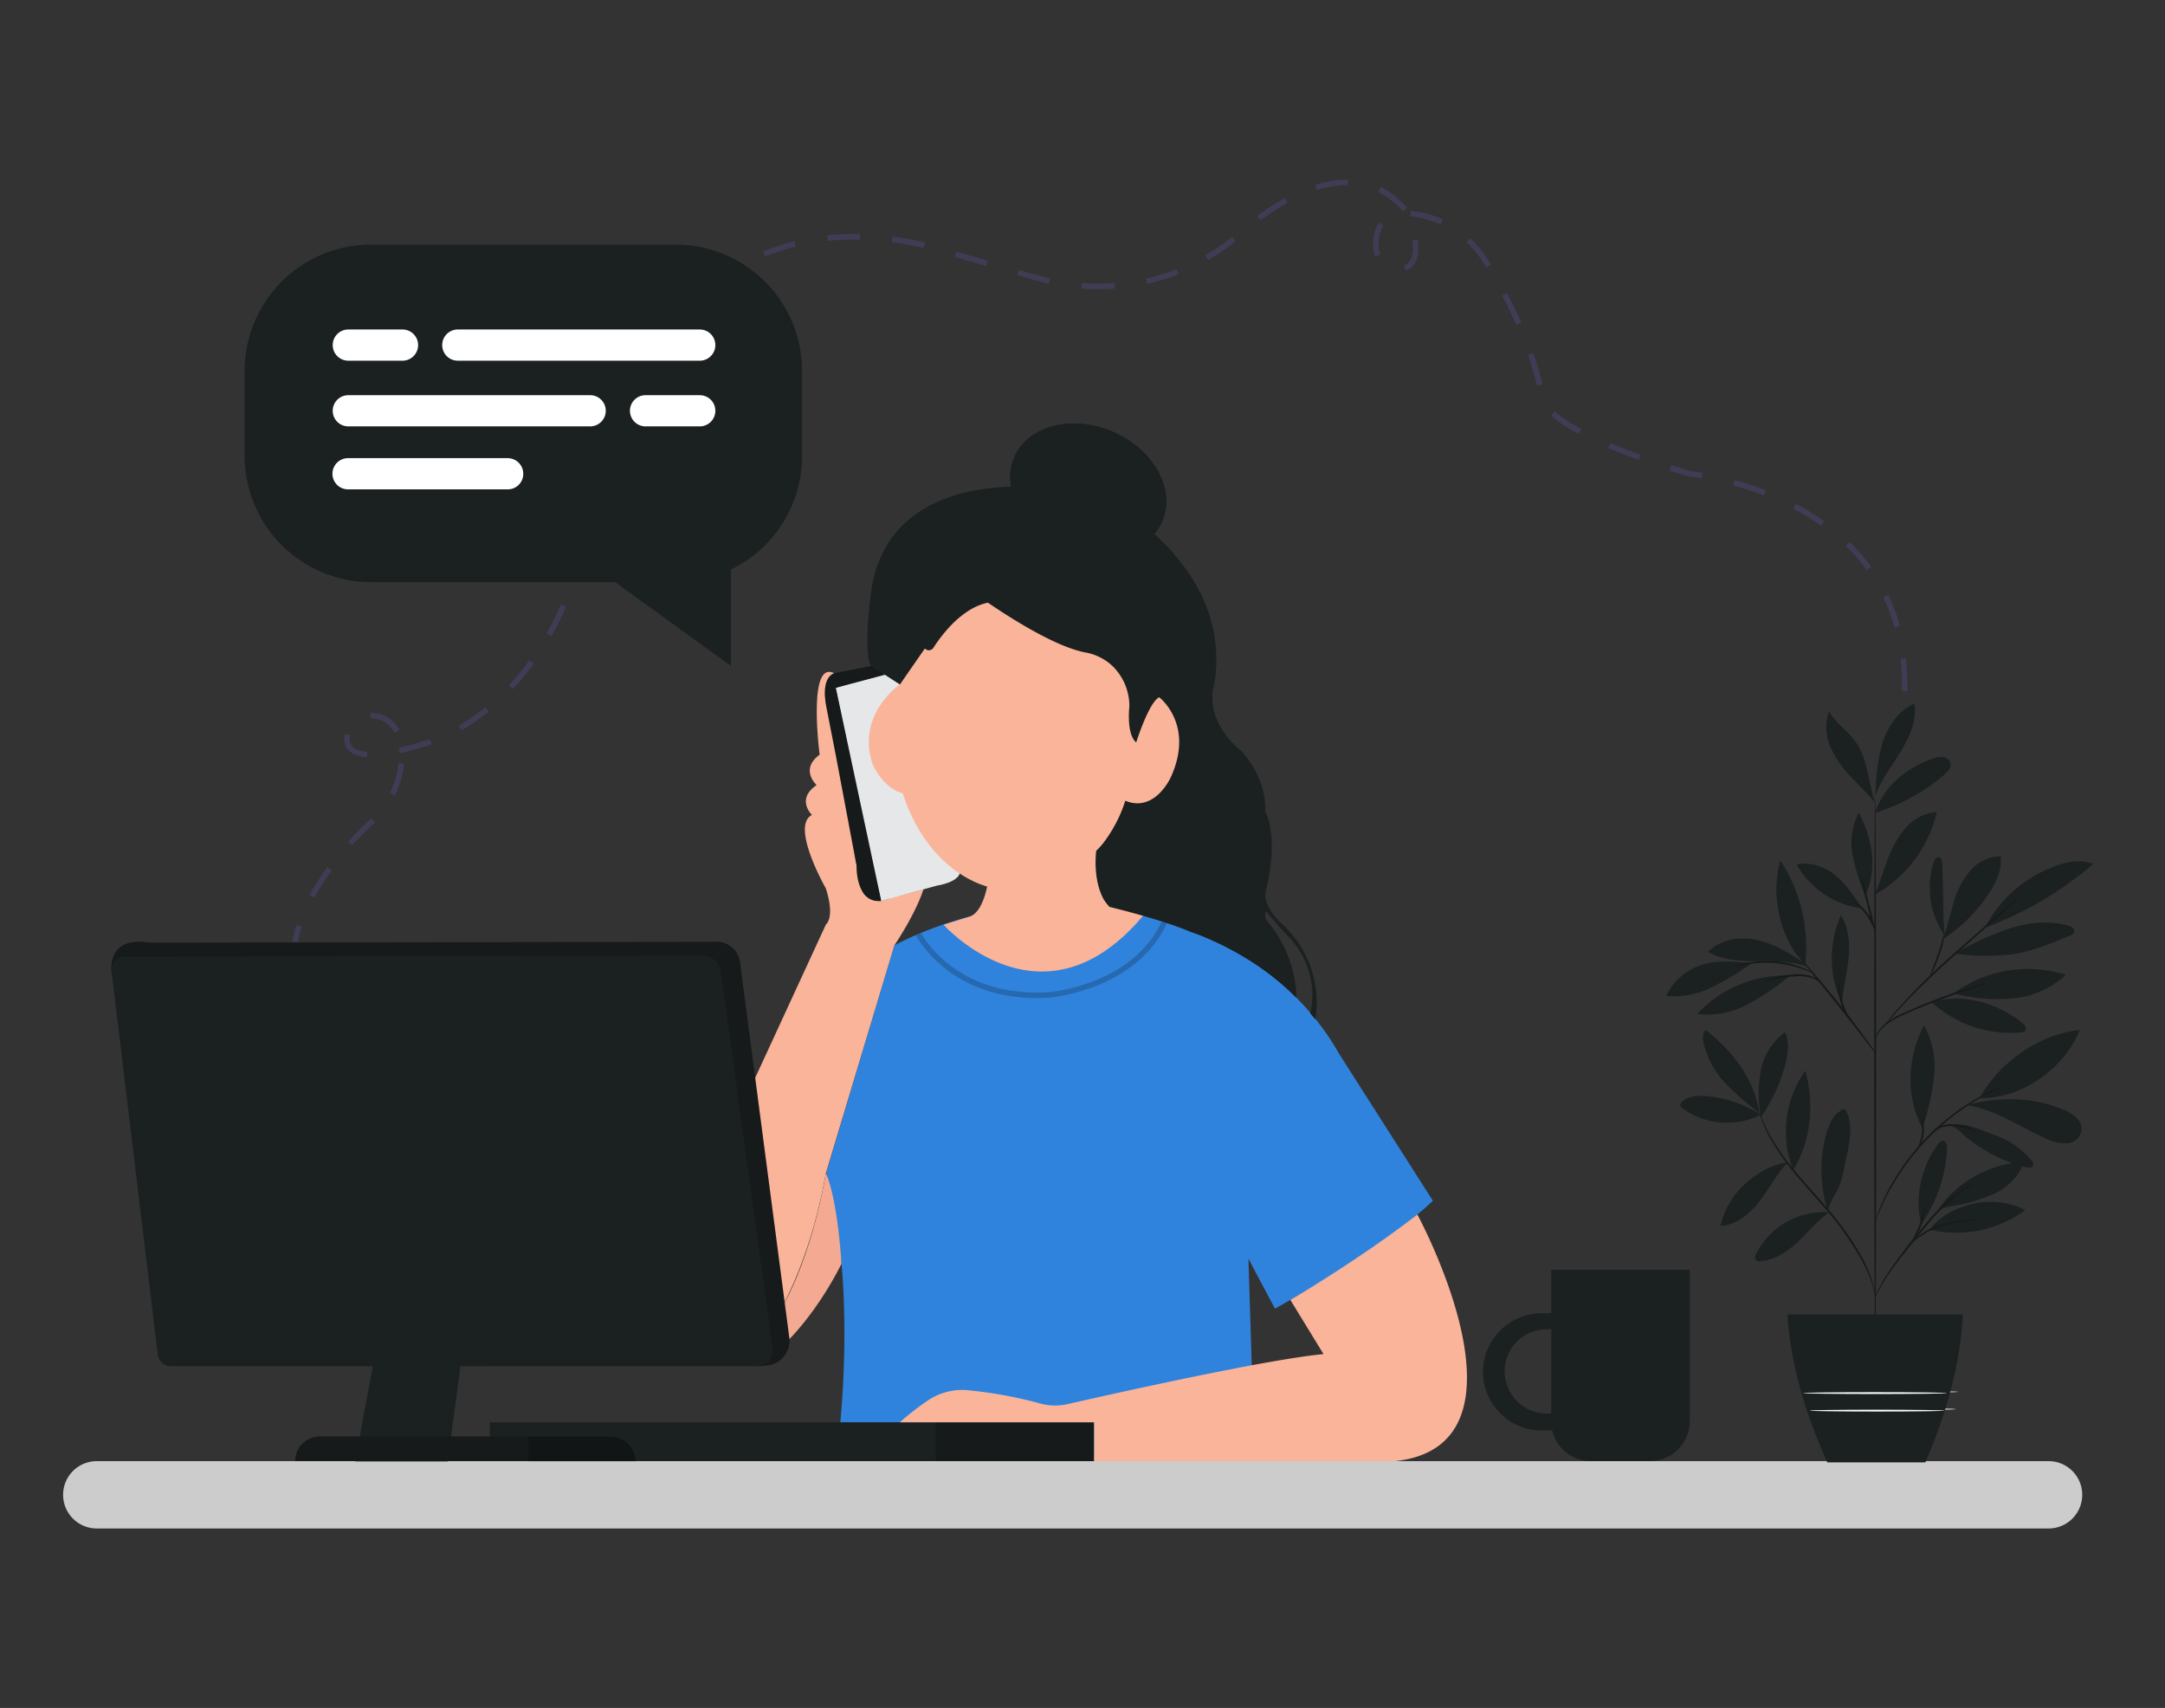  <!DOCTYPE svg PUBLIC "-//W3C//DTD SVG 1.1//EN" "http://www.w3.org/Graphics/SVG/1.1/DTD/svg11.dtd">
<svg id="b559a665-b5aa-4b2e-a540-909408fbfd42" data-name="Layer 1" xmlns="http://www.w3.org/2000/svg" width="865.76" height="682.89" viewBox="0 0 865.76 682.89">
<rect x="0" y="0" width="865.76" height="682.89" fill="#333333" stroke="none"/>
<defs>
<style xmlns="http://www.w3.org/1999/xhtml">*, ::after, ::before { box-sizing: border-box; }
img, svg { vertical-align: middle; }
</style>
<style xmlns="http://www.w3.org/1999/xhtml">*, body, html { -webkit-font-smoothing: antialiased; }
img, svg { max-width: 100%; }
</style>
</defs>
<path d="M616.49,525.11a23.42,23.42,0,1,0,0,46.84h11.94V525.11Zm7.45,40.06h-5.37a16.86,16.86,0,0,1,0-33.72h5.37Z" fill="#1b2021" data-secondary="true"/>
<path d="M442.13,300.32c1.31-12.26,9.22-23.91,17.82-23s14.61,14.06,13.31,26.32-9.34,21.46-17.93,20.54S440.82,312.58,442.13,300.32Z" fill="#f9b499"/>
<path d="M346.44,294.07c1.31-12.27,9.22-23.92,17.82-23s14.61,14.05,13.31,26.32-9.34,21.46-17.93,20.54S345.13,306.33,346.44,294.07Z" fill="#f9b499"/>
<path d="M335.42,574.36s7.56-59.21-5-105.51L357.64,378s60.31-34.25,121.6-4.81c0,0,36.23,12.47,56.26,48.16L573,480.12s-17.51,17.51-63.15,43.13l-10.62-20,2.52,81h-167Z" fill="#3083dc" data-primary="true"/>
<path d="M819.2,611.13H38.7a13.45,13.45,0,0,1-13.46-13.46h0A13.45,13.45,0,0,1,38.7,584.21H819.2a13.45,13.45,0,0,1,13.46,13.46h0A13.45,13.45,0,0,1,819.2,611.13Z" fill="#ccc"/>
<rect x="195.87" y="568.67" width="241.56" height="15.54" fill="#1b2021" data-secondary="true"/>
<rect x="374.17" y="568.67" width="63.37" height="15.54" opacity="0.2"/>
<path d="M529.26,541.41,516,519.74s27.58-16.09,50.78-34.15c0,0,50,92.05-8.75,98.62H437.54V568.67H359.83a109.6,109.6,0,0,1,11.28-8.76,24.56,24.56,0,0,1,16.52-4,173.46,173.46,0,0,1,28,5.15,22.27,22.27,0,0,0,11.38.32C446.3,557,506.82,543.49,529.26,541.41Z" fill="#f9b499"/>
<path d="M369.3,355.5c-3.17,10-11.66,22.5-11.66,22.5l-27.36,91c-8.76,48.81-28.13,69.94-28.13,69.94l-8.76-89.32,36.89-80s3.72-2.52,0-14.34c0,0-14.34-25.07-5.58-29.44,0,0-6.57-6.24,1.86-11.94,0,0-6.9-6.23,1.2-12.14,0,0-5-38.42,5.91-32.51,0,0-5.89,3.13-2.72,14.41l3.64,18.64s18.13,6,8.17,16.31c0,0,7.55,3.72,5.91,10.29,0,0,6.78,3.83,9.08,8.65a4,4,0,0,1-5.36,5.47,15.14,15.14,0,0,1-5.15-4.71,5.45,5.45,0,0,0-3.17-2c-1.53-.22-2.6.94-2.27,5.1l2.6,13.73s2,8.12,12.46,3.68C365.28,356.73,369.3,355.5,369.3,355.5Z" fill="#f9b499"/>
<path d="M383.91,348.78s0,3.72-9.41,5.36l-22.22,6.13-4.93-22L334.11,275l19.51-5.74,6.26,4.38s-17.51,11.88-11,31.68c0,0,4.05,10.29,13.13,12.15C362,317.48,372.64,343.42,383.91,348.78Z" fill="#e6e7e8"/>
<path d="M348.56,266.25l-14.67,2.85s-6,.87-3.39,13.79l3.72,19,8.32,44.22s-.55,15,9.85,14.12L334.22,275l20-5.33C354.12,269.68,352.28,268.44,348.56,266.25Z" fill="#1b2021" data-secondary="true"/>
<path d="M348.56,266.25l-14.67,2.85s-6,.87-3.39,13.79l3.72,19,8.32,44.22s-.55,15,9.85,14.12L334.22,275l20-5.33C354.12,269.68,352.28,268.44,348.56,266.25Z" opacity="0.2"/>
<path d="M312.11,523.79V538.9s13-11.06,24.41-33.6c0,0-1.42-25-6.24-36.34C330.28,469,325.24,501.46,312.11,523.79Z" fill="#f4a992"/>
<path d="M395.18,352s-1.57,12.84-7.7,14.59l-10.14,3.14s39.63,44.66,80.12-4a89,89,0,0,0-10.69-2.49,7.75,7.75,0,0,1-5.68-4.17c-2-4.09-4.12-11.74-1.14-23.66Z" fill="#f9b499"/>
<g opacity="0.2">
<path d="M414.56,399.07c-35.46,0-48.14-24.81-48.27-25.07l2-1c.13.26,13.47,26.14,51.27,23.69.33,0,33.85-2.8,45.48-29.23l2,.88c-12.16,27.65-47,30.51-47.33,30.54C417.92,399,416.21,399.07,414.56,399.07Z"/>
</g>
<path d="M659.73,584.21H636.2a15.88,15.88,0,0,1-15.87-15.87V507.7h55.38v60.64A16,16,0,0,1,659.73,584.21Z" fill="#1b2021" data-secondary="true"/>
<ellipse cx="435.2" cy="195.64" rx="25" ry="32.25" transform="translate(82.23 516.71) rotate(-66.5)" fill="#1b2021" data-secondary="true"/>
<ellipse cx="435.2" cy="195.64" rx="25" ry="32.25" transform="translate(82.23 516.71) rotate(-66.5)" fill="#1b2021" data-secondary="true"/>
<polygon points="195.87 546.23 191.28 493.26 184.16 546.23 195.87 546.23" opacity="0.2"/>
<path d="M44.61,388.4s-2.08-14.34,15.22-11.49l226.89-.33a9.29,9.29,0,0,1,9.19,8.1l19.7,150.06a9.94,9.94,0,0,1-8.32,11.16,32,32,0,0,1-4.81.33Z" fill="#1b2021" data-secondary="true"/>
<path d="M44.61,388.4s-2.08-14.34,15.22-11.49l226.89-.33a9.29,9.29,0,0,1,9.19,8.1l19.7,150.06a9.94,9.94,0,0,1-8.32,11.16,32,32,0,0,1-4.81.33Z" opacity="0.2"/>
<path d="M119.14,376.68l-2.18-.2a33.87,33.87,0,0,1,1.58-6.61l2.08.67A33.87,33.87,0,0,0,119.14,376.68Z" fill="#3f3d56"/>
<path d="M125.75,358.81l-1.92-1a100.6,100.6,0,0,1,7.06-11.1l1.77,1.29A98.06,98.06,0,0,0,125.75,358.81ZM140.82,338l-1.62-1.47c2.79-3.09,5.85-6.18,9.08-9.2l.12-.11,1.52,1.57-.14.14C146.59,331.87,143.57,334.92,140.82,338Zm17.07-19.89-2-1a33.6,33.6,0,0,0,3.47-12l2.18.2A35.91,35.91,0,0,1,157.89,318.07Zm-11.16-15.4c-7.51-.47-9.09-4.35-9.09-7.52,0-.12,0-.25,0-.37a11.6,11.6,0,0,1,.13-1.23l2.16.37c-.05.31-.09.63-.11,1v.27c0,1.21,0,4.9,7,5.34Zm612.57-.37-2.13-.49c1-4.32,1.79-8.59,2.36-12.7l2.17.29C761.12,293.58,760.32,297.92,759.3,302.3Zm-599.37-1.14-.48-2.14c3.36-.76,7.18-1.82,11.35-3.16.07,0,.43-.12,1.09-.34l.69,2.08c-.75.25-1.16.36-1.16.36C167.24,299.3,163.36,300.38,159.93,301.16Zm-2.2-8.27a10.16,10.16,0,0,0-7.5-5.53,8.67,8.67,0,0,0-1.89-.2h-.21l0-2.19h.25a11.54,11.54,0,0,1,2.34.24,12.37,12.37,0,0,1,9,6.69Zm26.86-.91-1.11-1.89a86.89,86.89,0,0,0,10.57-7.32l1.37,1.7A88.24,88.24,0,0,1,184.59,292Zm578.18-15.67-2.19-.05c0-.82,0-1.63,0-2.44a92.82,92.82,0,0,0-.57-10.4l2.17-.25a94.89,94.89,0,0,1,.59,10.65Q762.8,275,762.77,276.31Zm-557.7-.8L203.48,274a103.24,103.24,0,0,0,8.2-9.93l1.77,1.29A103.38,103.38,0,0,1,205.07,275.51Zm15.45-21.2-1.91-1.07a124.38,124.38,0,0,0,5.71-11.57l2,.87A127.43,127.43,0,0,1,220.52,254.31Zm537.1-3.47a72.45,72.45,0,0,0-4.5-12l2-1a74.13,74.13,0,0,1,4.64,12.33ZM230.93,230.26l-2.09-.67c1.3-4,2.45-8.19,3.45-12.45l2.13.49C233.41,222,232.24,226.2,230.93,230.26Zm515.6-2.35a74.9,74.9,0,0,0-8.44-9.64l1.51-1.57a77.09,77.09,0,0,1,8.7,9.91Zm-18.37-17.79a97.47,97.47,0,0,0-11-6.69l1-1.94a101,101,0,0,1,11.25,6.84Zm-491.24-5.34-2.16-.34c.1-.68.21-1.36.31-2.05.52-3.64,1.17-7.29,1.93-10.83l2.14.45c-.75,3.5-1.39,7.1-1.91,10.7C237.13,203.41,237,204.1,236.92,204.78Zm468.47-6.68c-3.95-1.53-8.08-2.9-12.28-4.06l.59-2.11a131.2,131.2,0,0,1,12.48,4.13Zm-24.91-6.9c-3-.52-4.86-.69-4.87-.69l-.22,0q-4-1.22-7.71-2.4l.66-2.08c2.42.77,4.94,1.55,7.58,2.35.45,0,2.19.24,4.93.7Zm-25.17-7.32c-4.38-1.58-8.48-3.18-12.18-4.74l.85-2c3.67,1.55,7.73,3.13,12.08,4.7Zm-412.95-4.39-2.1-.63c1.28-4.21,2.74-8.37,4.35-12.38l2,.82C245.06,171.24,243.61,175.35,242.36,179.49Zm388.92-6a58.68,58.68,0,0,1-11-7.33l1.45-1.63a56.68,56.68,0,0,0,10.6,7ZM252,155.55l-1.94-1c1.86-3.62,3.9-7.18,6.06-10.59l.49-.77,1.85,1.17-.49.77C255.86,148.48,253.85,152,252,155.55Zm362.6-1.35c-.15-.71-.3-1.42-.48-2.12-.84-3.32-1.87-6.77-3.08-10.25l2.07-.71c1.23,3.54,2.28,7,3.13,10.43.19.73.35,1.48.5,2.22ZM265.94,133.83l-1.72-1.35a120.91,120.91,0,0,1,8.66-9.88l1.56,1.53A120.08,120.08,0,0,0,265.94,133.83Zm340.37-4c-1.69-3.83-3.58-7.75-5.63-11.66l1.94-1c2.07,4,4,7.92,5.7,11.8ZM439.39,115.61c-2.28,0-4.58-.09-6.86-.26l.16-2.19a87.51,87.51,0,0,0,12.85,0l.16,2.19C443.61,115.53,441.49,115.61,439.39,115.61ZM284,115.5l-1.36-1.71a95.92,95.92,0,0,1,10.84-7.47l1.11,1.89A93.63,93.63,0,0,0,284,115.5Zm174.72-2-.47-2.14a84.07,84.07,0,0,0,12.28-3.74l.8,2A86.61,86.61,0,0,1,458.73,113.49Zm-39.23-.08c-1.87-.41-3.74-.89-5.57-1.42l-7.06-2,.61-2.1,7,2c1.79.52,3.62,1,5.44,1.39Zm142.65-5.19-.73-2.06c2.38-.84,3.59-3.25,3.59-7.16a24.2,24.2,0,0,0-.2-2.94l2.17-.27A26.65,26.65,0,0,1,567.2,99C567.2,105.16,564.45,107.41,562.15,108.22Zm32.17-1.37-1-1.58a40.93,40.93,0,0,0-6.85-8.42l1.5-1.59a42.89,42.89,0,0,1,7.21,8.87c.32.51.64,1,1,1.59Zm-200-.52-12.51-3.62.61-2.11L395,104.23Zm88.85-2.4-1.1-1.9a79.72,79.72,0,0,0,10.58-7.27l1.38,1.7A83,83,0,0,1,483.21,103.93Zm66.87-1.41a10.87,10.87,0,0,1-.9-3.66c0-.42,0-.83,0-1.25a15,15,0,0,1,2.29-8.67l1.8,1.24a13,13,0,0,0-1.9,7.43c0,.38,0,.76,0,1.13a8.46,8.46,0,0,0,.71,2.89Zm-244,0-.83-2a90.23,90.23,0,0,1,12.52-4.09l.53,2.13A88.53,88.53,0,0,0,306.1,102.48Zm63.24-3.4-.4-.11c-4.09-.93-8.23-1.67-12.24-2.2L357,94.6c4.07.54,8.28,1.29,12.5,2.25L370,97ZM331,96.29l-.23-2.18a107.07,107.07,0,0,1,13.14-.53l-.05,2.19A102.63,102.63,0,0,0,331,96.29Zm245.09-6.51a37.33,37.33,0,0,0-9.28-2.91c-1-.18-1.95-.3-2.86-.38l.18-2.18c1,.08,2,.21,3.06.4A39.86,39.86,0,0,1,577,87.79Zm-72-1.66-1.31-1.76a95.92,95.92,0,0,1,11.06-7.17l1.06,1.92A93.8,93.8,0,0,0,504.05,88.12ZM561,84.47a31.42,31.42,0,0,0-9.82-7.73l1-2A33.79,33.79,0,0,1,562.62,83ZM526.58,76l-.66-2.08a42.38,42.38,0,0,1,12.8-2.13h.34L539,74h-.32A40.57,40.57,0,0,0,526.58,76Z" fill="#3f3d56"/>
<path d="M44.61,388.4l18.5,153.34a5.11,5.11,0,0,0,5.14,4.49H302.59a6.37,6.37,0,0,0,6.35-7.33L288.25,388.4a7.43,7.43,0,0,0-7.33-6.35l-231,.44A5.41,5.41,0,0,0,44.61,388.4Z" fill="#1b2021" data-secondary="true"/>
<polygon points="142.02 584.32 158.88 493.26 191.28 493.26 179.02 584.32 142.02 584.32" fill="#1b2021" data-secondary="true"/>
<ellipse cx="406.13" cy="294.49" rx="48.49" ry="61.73" fill="#f9b499"/>
<path d="M386.65,235s29.91,22.51,47.36,25.87a21.09,21.09,0,0,1,11,5.56,22.33,22.33,0,0,1,6.61,16.07s-1.31,10.95,2.74,14.34c0,0,5-16,9.19-18.06,0,0,14.34,10.84,4.6,32.07,0,0-6.35,14.23-18.17,9.3,0,0-3.5,12.59-11.6,20,0,0-2.06,14.4,5.25,22.44,0,0,20.93,5,32.75,10.12,0,0,23.52,7.46,41.9,26.11,0,0,1.09-15.43-11.71-30.76,0,0-1.21-1.2-.33-3.72,0,0,4.7,5.69,9.19,10.4a33.23,33.23,0,0,1,8.87,28.89c-.11.44-.22,1-.33,1.54l2,2.41a15.9,15.9,0,0,0,.33-2.52,42.46,42.46,0,0,0-13.57-35.57c-3.62-3.4-7.56-8.32-6.57-13.25,0,0,5.58-19.7-.22-31.85,0,0,1.42-11.71-9.41-24,0,0-13.58-9.85-11.5-24.62,0,0,7.56-25.62-12.91-50.9,0,0-17.62-25.94-51.66-29.44,0,0-63.48-10.29-71.91,39.73,0,0-3.61,25.06-.33,31l11.65,7.51" fill="#1b2021" data-secondary="true"/>
<path d="M373.25,259c4.94-7.62,16.15-21.52,30.41-17.84l-6.88-19.39L363,229.24l6.33,29A2.15,2.15,0,0,0,373.25,259Z" fill="#1b2021" data-secondary="true"/>
<path d="M270.19,97.81H148.37a50.58,50.58,0,0,0-50.56,50.56v33.82a50.59,50.59,0,0,0,50.56,50.57H246l46.3,33.49V227.73a50.6,50.6,0,0,0,28.46-45.54V148.37A50.59,50.59,0,0,0,270.19,97.81Z" fill="#1b2021" data-secondary="true"/>
<path d="M279.82,144.22H183.07a6.24,6.24,0,0,1-6.24-6.24h0a6.23,6.23,0,0,1,6.24-6.24h96.75a6.23,6.23,0,0,1,6.24,6.24h0A6.24,6.24,0,0,1,279.82,144.22Z" fill="#fff"/>
<path d="M236,170.48H139.29a6.23,6.23,0,0,1-6.24-6.24h0a6.23,6.23,0,0,1,6.24-6.23H236a6.23,6.23,0,0,1,6.24,6.23h0A6.24,6.24,0,0,1,236,170.48Z" fill="#fff"/>
<path d="M161,144.22H139.29a6.24,6.24,0,0,1-6.24-6.24h0a6.23,6.23,0,0,1,6.24-6.24H161A6.24,6.24,0,0,1,167.2,138h0A6.24,6.24,0,0,1,161,144.22Z" fill="#fff"/>
<path d="M279.82,170.48H258.15a6.24,6.24,0,0,1-6.24-6.24h0a6.23,6.23,0,0,1,6.24-6.23h21.67a6.23,6.23,0,0,1,6.24,6.23h0A6.23,6.23,0,0,1,279.82,170.48Z" fill="#fff"/>
<path d="M203,195.66H139.18a6.24,6.24,0,0,1-6.24-6.24h0a6.24,6.24,0,0,1,6.24-6.24H203a6.24,6.24,0,0,1,6.24,6.24h0A6.17,6.17,0,0,1,203,195.66Z" fill="#fff"/>
<path d="M783.05,556.49c0,.21-12.68.37-28.31.37s-28.3-.16-28.3-.37,12.67-.35,28.3-.35S783.05,556.31,783.05,556.49Z" fill="#fafafa"/>
<path d="M782.16,563.42c0,.2-11.89.37-26.54.37s-26.53-.17-26.53-.37,11.88-.36,26.53-.36S782.16,563.21,782.16,563.42Z" fill="#fafafa"/>
<path d="M244.25,574.36H127.9a9.81,9.81,0,0,0-9.85,9.85H254.1A9.88,9.88,0,0,0,244.25,574.36Z" fill="#1b2021" data-secondary="true"/>
<path d="M244.25,574.36H127.9a9.81,9.81,0,0,0-9.85,9.85H254.1A9.88,9.88,0,0,0,244.25,574.36Z" opacity="0.2"/>
<path d="M254.1,584.32H211.31v-9.85h32.94a9.74,9.74,0,0,1,9.85,9.85Z" opacity="0.2"/>
<path d="M704.15,445.64A49.38,49.38,0,0,0,683,438.32c-3.47-.35-7.26-.25-10.05,1.85a2.11,2.11,0,0,0-1,1.83,2.43,2.43,0,0,0,1,1.26,30.37,30.37,0,0,0,31.35,2.38" fill="#1b2021" data-secondary="true"/>
<path d="M703.6,445A102.83,102.83,0,0,1,689.89,433a34.44,34.44,0,0,1-8.59-15.9,6.42,6.42,0,0,1,.67-5.33c11,8.55,19.51,19.6,21.63,33.3" fill="#1b2021" data-secondary="true"/>
<path d="M704,445.55a49.29,49.29,0,0,1,.25-18,24.31,24.31,0,0,1,9.59-14.86c1.88,4.41,1.09,9.5-.25,14.11a68.3,68.3,0,0,1-9.51,20" fill="#1b2021" data-secondary="true"/>
<path d="M714.76,464.83c-6.52.8-12.18,4.23-17,8.62A32.16,32.16,0,0,0,688,490.17c6.38-.39,11.79-4.89,15.67-9.94s6.65-10.58,11-15.29" fill="#1b2021" data-secondary="true"/>
<path d="M717.08,467.82a42,42,0,0,1,4.85-39.72c3.71,13.18,2.35,28.07-4.85,39.72" fill="#1b2021" data-secondary="true"/>
<path d="M731.24,484.69a30.38,30.38,0,0,0-29,16.72,2.24,2.24,0,0,0-.21,2.27,2.15,2.15,0,0,0,1.93.57c5.72-.38,10.8-3.81,15-7.73s7.83-8.46,12.46-11.85" fill="#1b2021" data-secondary="true"/>
<path d="M730.8,483.78a53.94,53.94,0,0,1-.55-30.22c1.06-3.89,2.85-8,6.44-9.82a1.37,1.37,0,0,1,1-.17,1.39,1.39,0,0,1,.63.72,18.09,18.09,0,0,1,1.56,8.67,52.2,52.2,0,0,1-1.35,8.78c-1.14,5.36-1.73,11.13-4.7,15.75A32.09,32.09,0,0,0,732,481c-.57,1.17-.57,1.56-1.07,2.52" fill="#1b2021" data-secondary="true"/>
<path d="M768.28,489.36c-2.78-10.57.17-23.37,6.83-32,.49-.63,1.13-1.32,1.93-1.24,1.24.11,1.57,1.74,1.57,3a57.84,57.84,0,0,1-10.26,30.3" fill="#1b2021" data-secondary="true"/>
<path d="M771.66,491.66a46.58,46.58,0,0,0,38.23-7.84,31.07,31.07,0,0,0-20.7-2.54c-6.92,1.57-13.23,4.71-17.53,10.32" fill="#1b2021" data-secondary="true"/>
<path d="M774.5,484.62c7.19-11.71,21-19.35,34.7-20.06-1.56,5.6-6.17,9.94-11.35,12.54a63.25,63.25,0,0,1-16.66,5c-2.21.42-5.25.89-6.69,2.63" fill="#1b2021" data-secondary="true"/>
<path d="M769,450.5a100.7,100.7,0,0,0,4.43-20.38A33.78,33.78,0,0,0,769.37,410c-6.71,13-7.38,28.22-.58,41.13" fill="#1b2021" data-secondary="true"/>
<path d="M791.6,439.07c7.84-14.26,23.87-25.66,40.08-27.26-6.27,15.57-23.31,27.61-40.08,27.26" fill="#1b2021" data-secondary="true"/>
<path d="M786.65,441.88c11.72,1.77,21.69,9.26,32.63,13.79a14.5,14.5,0,0,0,7.39,1.41,5.77,5.77,0,0,0,3.6-10.22,15.57,15.57,0,0,0-5.34-3.24c-11.93-5-24.71-5.1-37.26-2.09" fill="#1b2021" data-secondary="true"/>
<path d="M779.88,450.09c2.64.75,3.55,2.13,5.65,3.92a60.88,60.88,0,0,0,24.76,12.71c.94.24,2.17.32,2.64-.53s-.11-1.65-.64-2.32a34.15,34.15,0,0,0-14.94-10.14c-5.7-2.12-10.66-4.7-17.47-4.14" fill="#1b2021" data-secondary="true"/>
<path d="M772.3,400.56a46.85,46.85,0,0,0,35.92,12.21,2.41,2.41,0,0,0,1.56-.58c.91-1-.18-2.51-1.23-3.32-10.55-8.23-23.34-11.65-36.31-8.31" fill="#1b2021" data-secondary="true"/>
<path d="M781.3,397.16a50,50,0,0,1,44.8-7.39,35.59,35.59,0,0,1-21.35,9.41,67.76,67.76,0,0,1-23.51-2" fill="#1b2021" data-secondary="true"/>
<path d="M777.7,374.37c-1-10.54-.36-18.81-1.1-29.44,0-.85-.24-1.87-1-2.17-1.09-.42-2,.93-2.38,2.06a33.76,33.76,0,0,0,4.5,29.31" fill="#1b2021" data-secondary="true"/>
<path d="M777,375.48a61.78,61.78,0,0,0,17.44-17c3.45-4.7,6.27-10.36,5.57-16.15a16.7,16.7,0,0,0-12.54,6.27,35.05,35.05,0,0,0-6.41,12.9c-1.4,4.71-2.39,9.41-4,13.95" fill="#1b2021" data-secondary="true"/>
<path d="M794.08,370.78A140.86,140.86,0,0,0,837,345.45c-5.13-2.07-11-.84-16.13,1.23a50.93,50.93,0,0,0-27,24" fill="#1b2021" data-secondary="true"/>
<path d="M781.71,381.29a87.71,87.71,0,0,0,23.84.13c7.74-1.3,15.05-4.36,22.28-7.4a2.57,2.57,0,0,0,1.56-1.16,1.76,1.76,0,0,0-.53-1.9,4.81,4.81,0,0,0-1.9-.89c-7.83-2.19-16.33-1.16-24.06,1.44a112.4,112.4,0,0,0-21.19,9.78" fill="#1b2021" data-secondary="true"/>
<path d="M736.49,400.84c-5.41-11-5.07-23.65-.39-34.91,3.29,5,3.69,11.4,3.13,17.35s-2.41,12.11-2.52,18.11" fill="#1b2021" data-secondary="true"/>
<path d="M714.87,390a48.58,48.58,0,0,0-36.18,15.41,33.81,33.81,0,0,0,19.82-3.67,100.16,100.16,0,0,0,17-11.37" fill="#1b2021" data-secondary="true"/>
<path d="M700.36,385.09c-6.62-.54-13-1.37-19.33.59a23.19,23.19,0,0,0-14.72,12.54,34.82,34.82,0,0,0,18.1-3.41,106.47,106.47,0,0,0,16-9.66" fill="#1b2021" data-secondary="true"/>
<path d="M721.86,385.31c-5.94-3.91-12.05-7.84-19-9.41s-14.94-.42-19.77,4.7c5.6,3.3,12.4,3.69,18.81,3.69s14.47-.08,20.58,2.08" fill="#1b2021" data-secondary="true"/>
<path d="M721.89,385.62c-10.15-10-14-27.9-9.92-41.54a63.26,63.26,0,0,1,9.92,41.54" fill="#1b2021" data-secondary="true"/>
<path d="M749.84,357.34c1.91-4.45,3.26-9.12,5-13.65a39.33,39.33,0,0,1,7.12-12.54,18.63,18.63,0,0,1,12.54-6.52A50.76,50.76,0,0,1,750,357.55" fill="#1b2021" data-secondary="true"/>
<path d="M744.78,363.24c-3.14-4.36-6.84-10.29-11.13-13.55s-9.91-5.23-15.16-4a35.27,35.27,0,0,0,26.29,17.53" fill="#1b2021" data-secondary="true"/>
<path d="M745.8,357.72a74.51,74.51,0,0,1-5-16.24A25.36,25.36,0,0,1,743.32,325c5.58,10.55,7.37,21.95,2.76,32.92" fill="#1b2021" data-secondary="true"/>
<path d="M749.89,325C753,314.52,762.62,306.82,773,303.3a8.85,8.85,0,0,1,4-.62,3.51,3.51,0,0,1,3,2.5c.38,1.77-1.08,3.37-2.48,4.54A78.34,78.34,0,0,1,749.89,325" fill="#1b2021" data-secondary="true"/>
<path d="M750,316.43c.41-6.74.83-13.57,3-20s6.43-12.37,12.54-15.16c1.05,6.81-2,13.58-5.58,19.42s-8,11.4-10.16,17.92" fill="#1b2021" data-secondary="true"/>
<path d="M749.84,321.07c-2.62-7.62-2.88-17.24-7.44-23.94-3.14-4.7-8.3-7.83-11-12.71a19.45,19.45,0,0,0,.65,14.44,41.8,41.8,0,0,0,8.45,12.07c3.37,3.6,6.27,6.27,9.4,10.14" fill="#1b2021" data-secondary="true"/>
<path d="M749.89,545.38c-.2,0-.38-50.8-.39-113.47s.14-113.5.34-113.5.38,50.8.39,113.5S750.09,545.38,749.89,545.38Z" fill="#1b2021" data-secondary="true"/>
<path d="M794.25,393.18a13.35,13.35,0,0,1-1.91.72l-5.27,1.77c-4.42,1.57-10.52,3.7-17.13,6.39s-12.71,5.1-16.23,8.14a12,12,0,0,0-3.26,4.33c-.5,1.19-.59,1.91-.65,1.89s0-.17,0-.53a7.36,7.36,0,0,1,.37-1.47,11.4,11.4,0,0,1,3.14-4.6,28.32,28.32,0,0,1,7-4.39c2.83-1.3,5.95-2.68,9.27-4,6.63-2.71,12.76-4.83,17.24-6.27,2.24-.69,4.08-1.21,5.35-1.57A10.88,10.88,0,0,1,794.25,393.18Z" fill="#1b2021" data-secondary="true"/>
<path d="M808.84,357.42a3.17,3.17,0,0,1-.53.57l-1.57,1.56-6.08,5.54-20.27,18c-7.83,7-14.73,13.76-19.47,18.81-2.38,2.54-4.24,4.62-5.51,6.08l-1.48,1.69a2.87,2.87,0,0,1-.55.55,6.55,6.55,0,0,1,.44-.64c.32-.41.76-1,1.37-1.77,1.2-1.57,3-3.69,5.34-6.27a257.78,257.78,0,0,1,19.38-19c7.93-7,15.15-13.34,20.37-17.89l6.27-5.36c.69-.56,1.27-1,1.73-1.42A3,3,0,0,1,808.84,357.42Z" fill="#1b2021" data-secondary="true"/>
<path d="M771.8,390.24c-.22-.07,1.44-3.9,3.14-8.73s2.44-8.88,2.65-8.85a30.17,30.17,0,0,1-2,9.09,60.88,60.88,0,0,1-2.46,6.11A9.7,9.7,0,0,1,771.8,390.24Z" fill="#1b2021" data-secondary="true"/>
<path d="M749.94,421a9.22,9.22,0,0,1-1.23-1.42l-3.13-4c-2.62-3.38-6.27-8.07-10.32-13.2s-7.83-9.7-10.5-13l-3.13-3.95a10.55,10.55,0,0,1-1.1-1.57,8.67,8.67,0,0,1,1.32,1.32c.81.87,2,2.17,3.37,3.79,2.8,3.24,6.61,7.84,10.69,12.92s7.63,9.87,10.14,13.33c1.27,1.74,2.27,3.14,3,4.16A10.69,10.69,0,0,1,749.94,421Z" fill="#1b2021" data-secondary="true"/>
<path d="M740.2,408.51a17.75,17.75,0,0,1-4.09-7.64,22,22,0,0,1-.92-7.69h.33c-.15.58-.26.89-.32.87s0-.33,0-.94h.32a35.38,35.38,0,0,0,1.3,7.5A56,56,0,0,0,740.2,408.51Z" fill="#1b2021" data-secondary="true"/>
<path d="M727.63,392.72a13.69,13.69,0,0,0-2.85-1.64,18.89,18.89,0,0,0-7.84-.63,47.5,47.5,0,0,0-8,1.28,24.85,24.85,0,0,1-3.28.79,10.78,10.78,0,0,1,3.14-1.29,36.67,36.67,0,0,1,8-1.57,17.38,17.38,0,0,1,8.15.88A5.11,5.11,0,0,1,727.63,392.72Z" fill="#1b2021" data-secondary="true"/>
<path d="M724.65,388.87c0,.1-1.66-.66-4.37-1.57a43.88,43.88,0,0,0-21.95-1.68c-2.82.5-4.51,1-4.56.91a4.43,4.43,0,0,1,1.16-.5,29.26,29.26,0,0,1,3.29-.93,39,39,0,0,1,22.28,1.7,25.89,25.89,0,0,1,3.13,1.42A4,4,0,0,1,724.65,388.87Z" fill="#1b2021" data-secondary="true"/>
<path d="M749.84,372.66a86.37,86.37,0,0,1-3.13-11.05,88.41,88.41,0,0,1-2.48-11.24,90.45,90.45,0,0,1,3.14,11.06A91.81,91.81,0,0,1,749.84,372.66Z" fill="#1b2021" data-secondary="true"/>
<path d="M750.05,372.66a57.53,57.53,0,0,0-3.53-6.62,29.38,29.38,0,0,0-5.21-5.36,5,5,0,0,1,2,1,15.78,15.78,0,0,1,3.79,3.9A14.82,14.82,0,0,1,750.05,372.66Z" fill="#1b2021" data-secondary="true"/>
<path d="M749.89,518.29c-.08,0-.24-1.22-.8-3.37a48,48,0,0,0-3.4-8.81,122.13,122.13,0,0,0-18-25.37c-4-4.6-7.93-8.94-11.24-13.08a91.83,91.83,0,0,1-8-11.6,56.63,56.63,0,0,1-4.06-8.59c-.36-1.06-.64-1.89-.79-2.46a5.28,5.28,0,0,1-.22-.87s.44,1.16,1.27,3.22a64.83,64.83,0,0,0,4.25,8.45A98.42,98.42,0,0,0,717,467.24c3.33,4.11,7.24,8.42,11.27,13,8.13,9.14,14.51,18.36,17.93,25.64a43.09,43.09,0,0,1,3.13,9,24.31,24.31,0,0,1,.46,2.55A5.32,5.32,0,0,1,749.89,518.29Z" fill="#1b2021" data-secondary="true"/>
<path d="M790,473a23.69,23.69,0,0,1-2,1.25,46.86,46.86,0,0,0-5.46,3.61,61.49,61.49,0,0,0-7.16,6.53c-2.52,2.67-5.11,5.74-7.76,9.05-5.28,6.63-10.22,12.54-13.18,17.24a55.56,55.56,0,0,0-3.31,5.66,15.45,15.45,0,0,1-1.16,2.11,1.54,1.54,0,0,1,.19-.59c.19-.39.38-.94.71-1.65a54,54,0,0,1,3.13-5.8A186.55,186.55,0,0,1,767,493c2.65-3.31,5.26-6.42,7.84-9.06a58.06,58.06,0,0,1,7.35-6.48,39.37,39.37,0,0,1,5.62-3.45c.71-.34,1.27-.56,1.57-.72S790,473,790,473Z" fill="#1b2021" data-secondary="true"/>
<path d="M790.8,487.68a29.43,29.43,0,0,1-4.39.66,58.93,58.93,0,0,0-10.53,2.08,31.11,31.11,0,0,0-9.41,5c-2.18,1.67-3.21,3.13-3.3,3a3.62,3.62,0,0,1,.65-1,15.76,15.76,0,0,1,2.32-2.37,28.44,28.44,0,0,1,9.53-5.25,47.09,47.09,0,0,1,10.73-1.9A24,24,0,0,1,790.8,487.68Z" fill="#1b2021" data-secondary="true"/>
<path d="M764.37,496.72c-.23-.12,1.77-3.13,3.33-7.3s1.8-7.84,2-7.74a7.31,7.31,0,0,1,0,2.38,27,27,0,0,1-1.3,5.61,27.68,27.68,0,0,1-2.59,5.16C765,496.07,764.47,496.79,764.37,496.72Z" fill="#1b2021" data-secondary="true"/>
<path d="M803,433.48a6.1,6.1,0,0,1-.72.37l-2.08.94c-.91.39-2,.9-3.28,1.57s-2.71,1.32-4.25,2.24L790.25,440c-.83.47-1.66,1-2.55,1.57-1.79,1.1-3.58,2.43-5.49,3.79a102.65,102.65,0,0,0-11.47,10.08,105.22,105.22,0,0,0-9.69,11.79c-1.3,2-2.57,3.79-3.59,5.63-.52.89-1.07,1.75-1.57,2.6s-.87,1.69-1.3,2.47c-.86,1.57-1.47,3-2.08,4.33s-1.08,2.4-1.45,3.32-.64,1.57-.87,2.12a3.69,3.69,0,0,1-.35.72,3.06,3.06,0,0,1,.22-.77c.19-.58.44-1.28.74-2.18s.75-2.08,1.33-3.38,1.16-2.81,2-4.39l1.27-2.51c.44-.86,1-1.72,1.57-2.65,1-1.85,2.27-3.71,3.57-5.69a99.17,99.17,0,0,1,9.71-11.93,103.14,103.14,0,0,1,11.58-10.11c1.94-1.36,3.76-2.68,5.56-3.74.91-.55,1.76-1.12,2.61-1.57s1.67-.91,2.46-1.35a47.24,47.24,0,0,1,4.32-2.13,34,34,0,0,1,3.34-1.44l2.15-.83A2.21,2.21,0,0,1,803,433.48Z" fill="#1b2021" data-secondary="true"/>
<path d="M771.25,454.78a5.17,5.17,0,0,1,1.74-2.6,11.06,11.06,0,0,1,7-2.7,19.35,19.35,0,0,1,7.4,1.44,10.93,10.93,0,0,1,2.81,1.37,16.06,16.06,0,0,1-3-.87,22.08,22.08,0,0,0-7.21-1.2,11.37,11.37,0,0,0-6.72,2.35A19.86,19.86,0,0,0,771.25,454.78Z" fill="#1b2021" data-secondary="true"/>
<path d="M766.5,459.67a18.78,18.78,0,0,0,1.57-13.28,4.33,4.33,0,0,1,.83,1.9,13.42,13.42,0,0,1,.35,5,13.25,13.25,0,0,1-1.49,4.7C767.12,459.15,766.58,459.73,766.5,459.67Z" fill="#1b2021" data-secondary="true"/>
<g opacity="0.2">
<path d="M749.89,545.38c-.2,0-.38-50.8-.39-113.47s.14-113.5.34-113.5.38,50.8.39,113.5S750.09,545.38,749.89,545.38Z"/>
<path d="M794.25,393.18a13.35,13.35,0,0,1-1.91.72l-5.27,1.77c-4.42,1.57-10.52,3.7-17.13,6.39s-12.71,5.1-16.23,8.14a12,12,0,0,0-3.26,4.33c-.5,1.19-.59,1.91-.65,1.89s0-.17,0-.53a7.36,7.36,0,0,1,.37-1.47,11.4,11.4,0,0,1,3.14-4.6,28.32,28.32,0,0,1,7-4.39c2.83-1.3,5.95-2.68,9.27-4,6.63-2.71,12.76-4.83,17.24-6.27,2.24-.69,4.08-1.21,5.35-1.57A10.88,10.88,0,0,1,794.25,393.18Z"/>
<path d="M808.84,357.42a3.17,3.17,0,0,1-.53.57l-1.57,1.56-6.08,5.54-20.27,18c-7.83,7-14.73,13.76-19.47,18.81-2.38,2.54-4.24,4.62-5.51,6.08l-1.48,1.69a2.87,2.87,0,0,1-.55.55,6.55,6.55,0,0,1,.44-.64c.32-.41.76-1,1.37-1.77,1.2-1.57,3-3.69,5.34-6.27a257.78,257.78,0,0,1,19.38-19c7.93-7,15.15-13.34,20.37-17.89l6.27-5.36c.69-.56,1.27-1,1.73-1.42A3,3,0,0,1,808.84,357.42Z"/>
<path d="M771.8,390.24c-.22-.07,1.44-3.9,3.14-8.73s2.44-8.88,2.65-8.85a30.17,30.17,0,0,1-2,9.09,60.88,60.88,0,0,1-2.46,6.11A9.7,9.7,0,0,1,771.8,390.24Z"/>
<path d="M749.94,421a9.22,9.22,0,0,1-1.23-1.42l-3.13-4c-2.62-3.38-6.27-8.07-10.32-13.2s-7.83-9.7-10.5-13l-3.13-3.95a10.55,10.55,0,0,1-1.1-1.57,8.67,8.67,0,0,1,1.32,1.32c.81.87,2,2.17,3.37,3.79,2.8,3.24,6.61,7.84,10.69,12.92s7.63,9.87,10.14,13.33c1.27,1.74,2.27,3.14,3,4.16A10.69,10.69,0,0,1,749.94,421Z"/>
<path d="M740.2,408.51a17.75,17.75,0,0,1-4.09-7.64,22,22,0,0,1-.92-7.69h.33c-.15.58-.26.89-.32.87s0-.33,0-.94h.32a35.38,35.38,0,0,0,1.3,7.5A56,56,0,0,0,740.2,408.51Z"/>
<path d="M727.63,392.72a13.69,13.69,0,0,0-2.85-1.64,18.89,18.89,0,0,0-7.84-.63,47.5,47.5,0,0,0-8,1.28,24.85,24.85,0,0,1-3.28.79,10.78,10.78,0,0,1,3.14-1.29,36.67,36.67,0,0,1,8-1.57,17.38,17.38,0,0,1,8.15.88A5.11,5.11,0,0,1,727.63,392.72Z"/>
<path d="M724.65,388.87c0,.1-1.66-.66-4.37-1.57a43.88,43.88,0,0,0-21.95-1.68c-2.82.5-4.51,1-4.56.91a4.43,4.43,0,0,1,1.16-.5,29.26,29.26,0,0,1,3.29-.93,39,39,0,0,1,22.28,1.7,25.89,25.89,0,0,1,3.13,1.42A4,4,0,0,1,724.65,388.87Z"/>
<path d="M749.84,372.66a86.37,86.37,0,0,1-3.13-11.05,88.41,88.41,0,0,1-2.48-11.24,90.45,90.45,0,0,1,3.14,11.06A91.81,91.81,0,0,1,749.84,372.66Z"/>
<path d="M750.05,372.66a57.53,57.53,0,0,0-3.53-6.62,29.38,29.38,0,0,0-5.21-5.36,5,5,0,0,1,2,1,15.78,15.78,0,0,1,3.79,3.9A14.82,14.82,0,0,1,750.05,372.66Z"/>
<path d="M749.89,518.29c-.08,0-.24-1.22-.8-3.37a48,48,0,0,0-3.4-8.81,122.13,122.13,0,0,0-18-25.37c-4-4.6-7.93-8.94-11.24-13.08a91.83,91.83,0,0,1-8-11.6,56.63,56.63,0,0,1-4.06-8.59c-.36-1.06-.64-1.89-.79-2.46a5.28,5.28,0,0,1-.22-.87s.44,1.16,1.27,3.22a64.83,64.83,0,0,0,4.25,8.45A98.42,98.42,0,0,0,717,467.24c3.33,4.11,7.24,8.42,11.27,13,8.13,9.14,14.51,18.36,17.93,25.64a43.09,43.09,0,0,1,3.13,9,24.31,24.31,0,0,1,.46,2.55A5.32,5.32,0,0,1,749.89,518.29Z"/>
<path d="M790,473a23.69,23.69,0,0,1-2,1.25,46.86,46.86,0,0,0-5.46,3.61,61.49,61.49,0,0,0-7.16,6.53c-2.52,2.67-5.11,5.74-7.76,9.05-5.28,6.63-10.22,12.54-13.18,17.24a55.56,55.56,0,0,0-3.31,5.66,15.45,15.45,0,0,1-1.16,2.11,1.54,1.54,0,0,1,.19-.59c.19-.39.38-.94.71-1.65a54,54,0,0,1,3.13-5.8A186.55,186.55,0,0,1,767,493c2.65-3.31,5.26-6.42,7.84-9.06a58.06,58.06,0,0,1,7.35-6.48,39.37,39.37,0,0,1,5.62-3.45c.71-.34,1.27-.56,1.57-.72S790,473,790,473Z"/>
<path d="M790.8,487.68a29.43,29.43,0,0,1-4.39.66,58.93,58.93,0,0,0-10.53,2.08,31.11,31.11,0,0,0-9.41,5c-2.18,1.67-3.21,3.13-3.3,3a3.62,3.62,0,0,1,.65-1,15.76,15.76,0,0,1,2.32-2.37,28.44,28.44,0,0,1,9.53-5.25,47.09,47.09,0,0,1,10.73-1.9A24,24,0,0,1,790.8,487.68Z"/>
<path d="M764.37,496.72c-.23-.12,1.77-3.13,3.33-7.3s1.8-7.84,2-7.74a7.31,7.31,0,0,1,0,2.38,27,27,0,0,1-1.3,5.61,27.68,27.68,0,0,1-2.59,5.16C765,496.07,764.47,496.79,764.37,496.72Z"/>
<path d="M803,433.48a6.1,6.1,0,0,1-.72.37l-2.08.94c-.91.39-2,.9-3.28,1.57s-2.71,1.32-4.25,2.24L790.25,440c-.83.47-1.66,1-2.55,1.57-1.79,1.1-3.58,2.43-5.49,3.79a102.65,102.65,0,0,0-11.47,10.08,105.22,105.22,0,0,0-9.69,11.79c-1.3,2-2.57,3.79-3.59,5.63-.52.89-1.07,1.75-1.57,2.6s-.87,1.69-1.3,2.47c-.86,1.57-1.47,3-2.08,4.33s-1.08,2.4-1.45,3.32-.64,1.57-.87,2.12a3.69,3.69,0,0,1-.35.72,3.06,3.06,0,0,1,.22-.77c.19-.58.44-1.28.74-2.18s.75-2.08,1.33-3.38,1.16-2.81,2-4.39l1.27-2.51c.44-.86,1-1.72,1.57-2.65,1-1.85,2.27-3.71,3.57-5.69a99.17,99.17,0,0,1,9.71-11.93,103.14,103.14,0,0,1,11.58-10.11c1.94-1.36,3.76-2.68,5.56-3.74.91-.55,1.76-1.12,2.61-1.57s1.67-.91,2.46-1.35a47.24,47.24,0,0,1,4.32-2.13,34,34,0,0,1,3.34-1.44l2.15-.83A2.21,2.21,0,0,1,803,433.48Z"/>
<path d="M771.25,454.78a5.17,5.17,0,0,1,1.74-2.6,11.06,11.06,0,0,1,7-2.7,19.35,19.35,0,0,1,7.4,1.44,10.93,10.93,0,0,1,2.81,1.37,16.06,16.06,0,0,1-3-.87,22.08,22.08,0,0,0-7.21-1.2,11.37,11.37,0,0,0-6.72,2.35A19.86,19.86,0,0,0,771.25,454.78Z"/>
<path d="M766.5,459.67a18.78,18.78,0,0,0,1.57-13.28,4.33,4.33,0,0,1,.83,1.9,13.42,13.42,0,0,1,.35,5,13.25,13.25,0,0,1-1.49,4.7C767.12,459.15,766.58,459.73,766.5,459.67Z"/>
</g>
<path d="M714.79,525.58c1.1,19.42,7,39.19,15.94,59.13h39.19c8.59-19.77,14-39.49,15-59.13Z" fill="#1b2021" data-secondary="true"/>
<path d="M778.57,557c0,.2-12.9.37-28.79.37S721,557.2,721,557s12.89-.37,28.78-.37S778.57,556.81,778.57,557Z" fill="#fafafa"/>
<path d="M777.67,564c0,.21-12.09.38-27,.38s-27-.17-27-.38,12.08-.36,27-.36S777.67,563.83,777.67,564Z" fill="#fafafa"/>
</svg>
